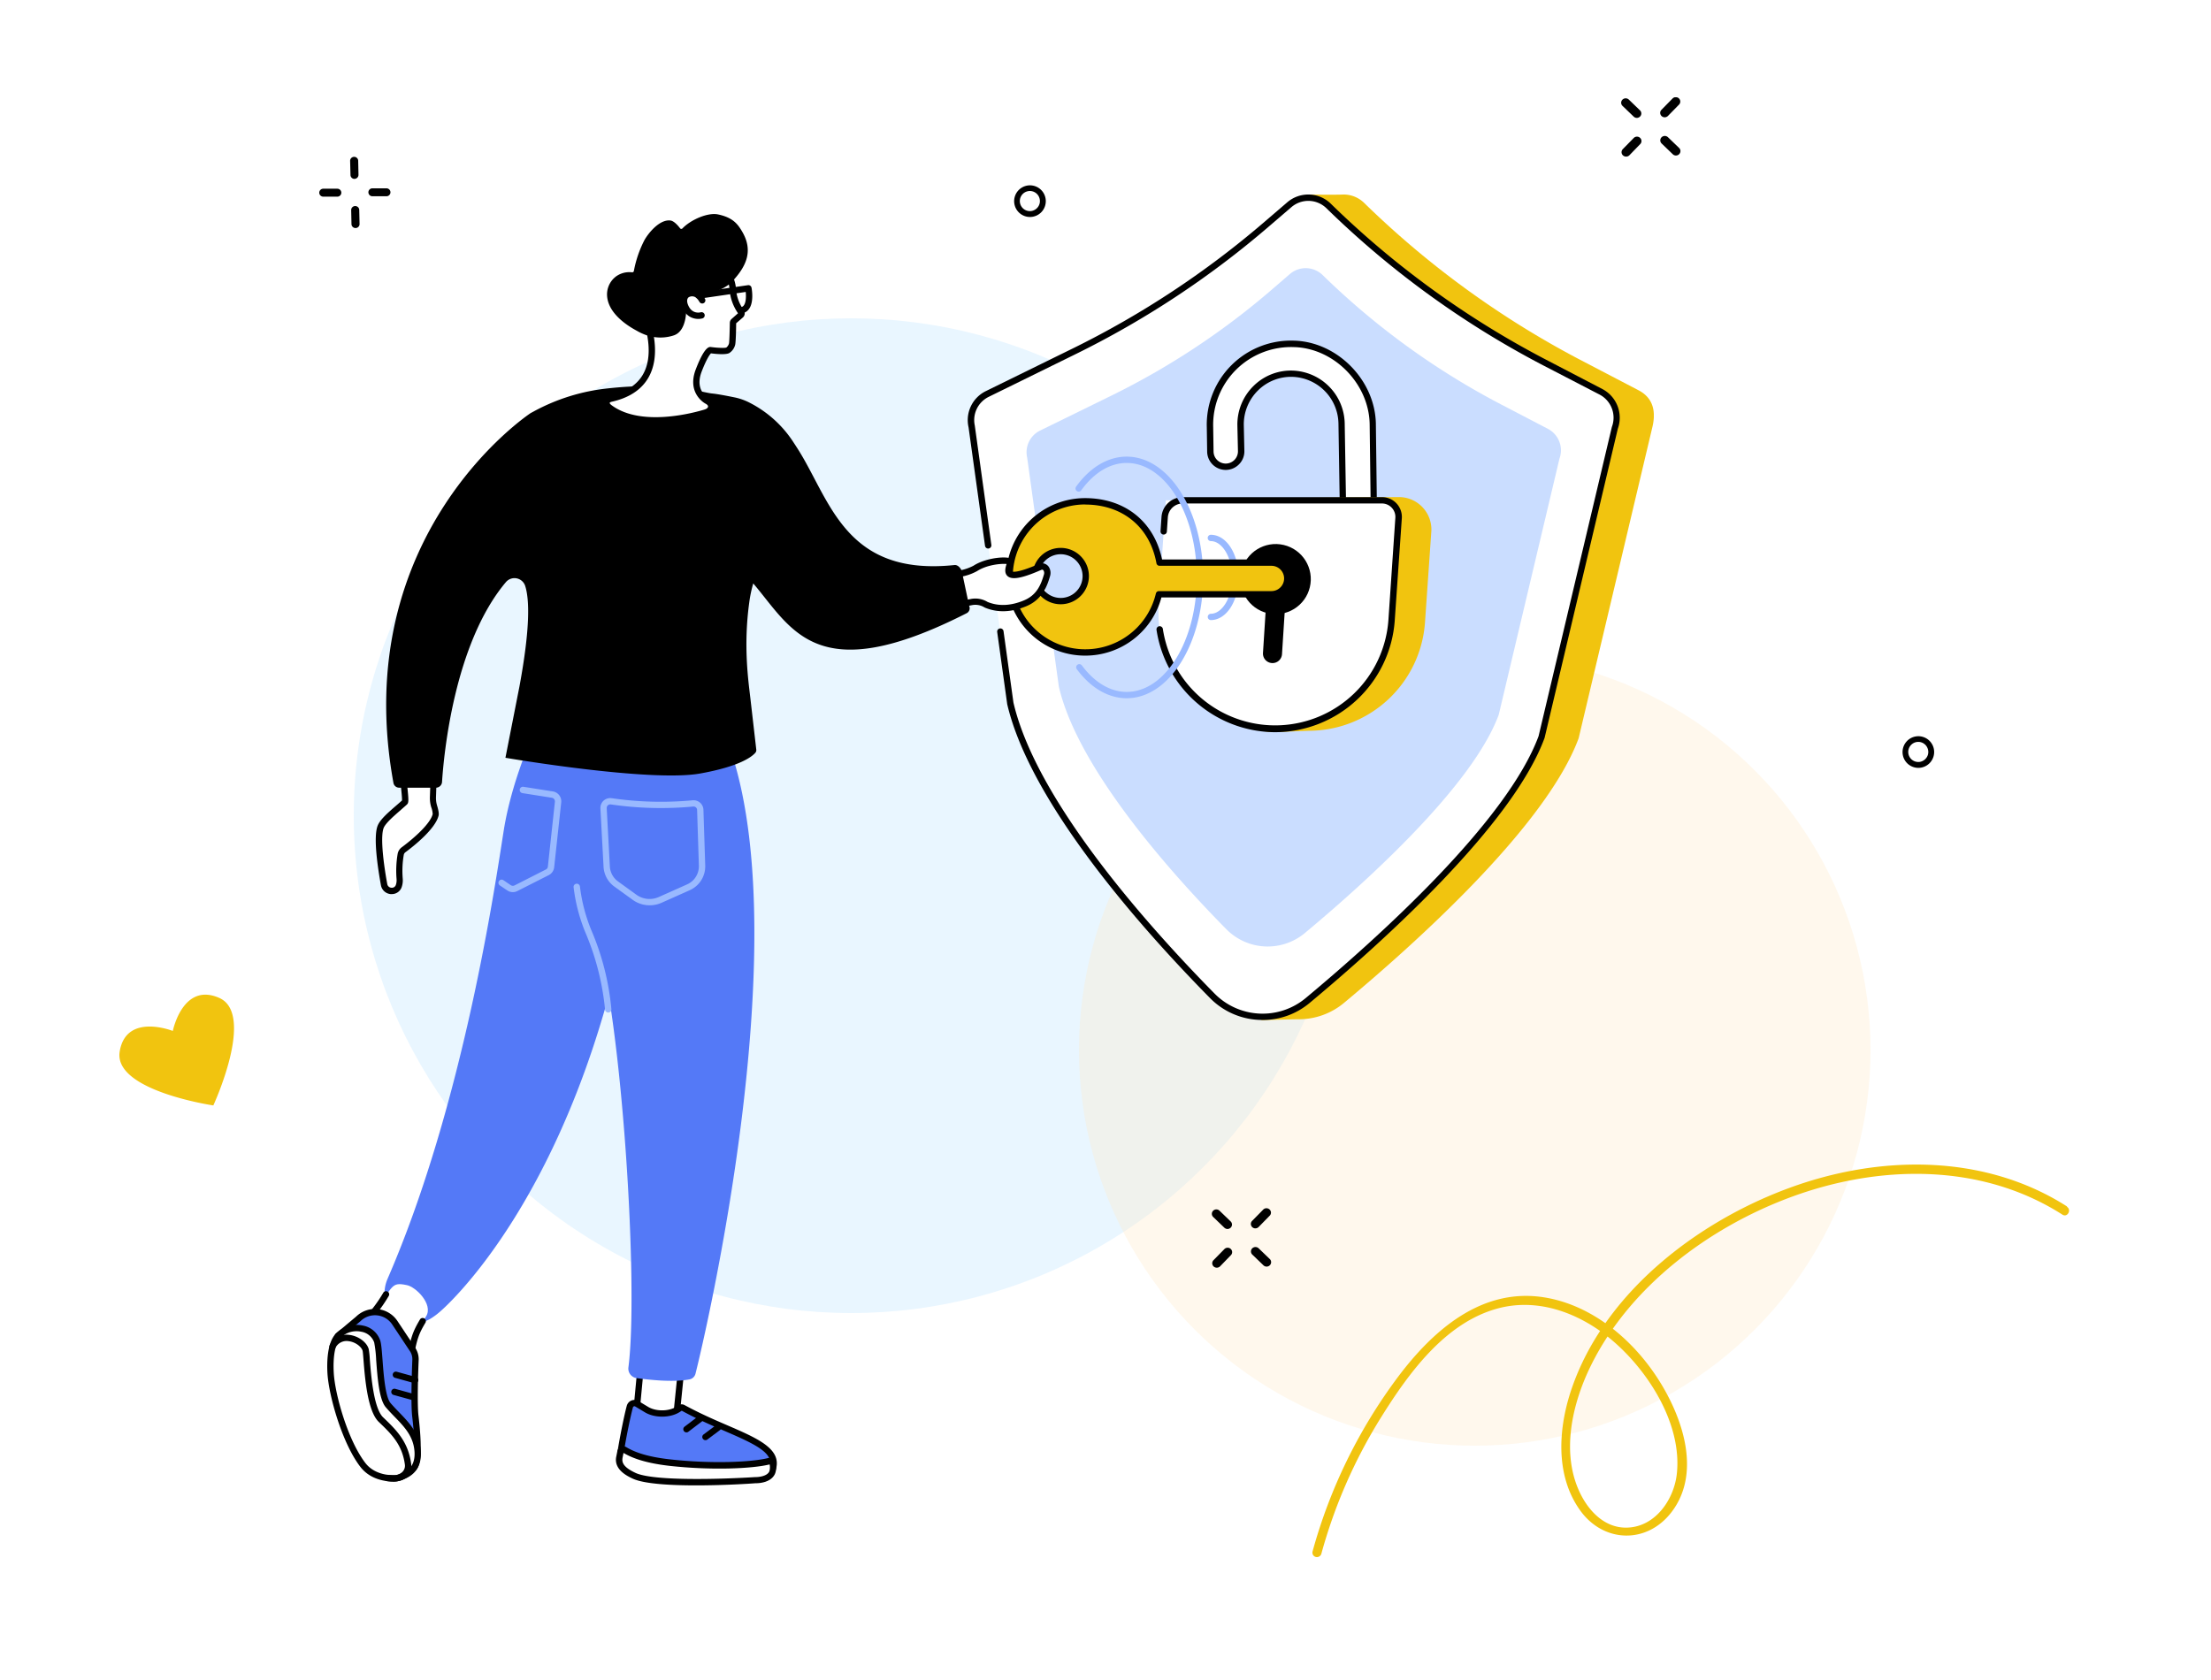 <svg width="500" height="380" fill="none" xmlns="http://www.w3.org/2000/svg">
    <g clip-path="url(#a)">
        <g filter="url(#b)">
            <circle cx="192.5" cy="184.5" r="112.5" fill="#B5E0FF" fill-opacity=".3"/>
        </g>
        <g filter="url(#c)">
            <circle cx="333.5" cy="237.5" r="89.5" fill="#FFE7C3" fill-opacity=".3"/>
        </g>
        <path
            d="M467.465 272.905c-18.7-11.971-42.386-11.739-62.895-4.179-20.647 7.599-41.116 23.288-48.782 44.334-3.347 9.108-4.39 20.391 1.616 28.666 5.254 7.24 15.019 7.599 20.603.294 7.239-9.461 1.923-23.048-4.08-31.651-5.754-8.258-14.555-15.327-24.821-16.933-14.075-2.197-25.004 7.452-32.886 17.912a118.01 118.01 0 0 0-19.398 39.589 1.011 1.011 0 0 0 .745 1.233 1.042 1.042 0 0 0 1.253-.745 116.38 116.38 0 0 1 13.537-30.9c6.202-9.934 14.532-21.494 26.564-24.623 9.891-2.568 19.858 1.827 27.017 8.467 7.565 6.986 14.337 18.191 13.283 28.809-.571 5.929-4.928 12.374-11.566 12.357-4.747-.011-8.244-3.632-10.207-7.566-4.568-9.147-1.945-20.504 2.414-29.279 8.777-17.663 26.395-30.883 44.71-37.759 20.16-7.573 43.387-7.99 61.842 3.817 1.113.711 2.112-1.083 1.001-1.788l.05-.055ZM27.067 237.853c1.447-8.86 12.013-4.661 12.013-4.661s2.239-11.106 10.49-7.479c8.25 3.626-1.328 24.324-1.328 24.324s-22.632-3.323-21.174-12.184Z"
            fill="#F1C40F"/>
        <path
            d="M433.802 173.684a3.573 3.573 0 0 1-3.553-3.423 3.586 3.586 0 0 1 .879-2.509 3.57 3.57 0 0 1 4.91-.455 3.581 3.581 0 0 1-2.236 6.387Zm0-5.877a2.273 2.273 0 1 0 .431 4.506 2.305 2.305 0 0 0 1.447-.965 2.213 2.213 0 0 0 .341-1.706 2.275 2.275 0 0 0-.958-1.449 2.243 2.243 0 0 0-1.254-.386h-.007Z"
            fill="#000"/>
        <g clip-path="url(#d)" fill="#000">
            <path
                d="M283.865 277.845a1.017 1.017 0 0 1-.994-.975.986.986 0 0 1 .281-.71l2.492-2.539a1.028 1.028 0 0 1 1.119-.261 1.017 1.017 0 0 1 .571.538.962.962 0 0 1 .003.775.972.972 0 0 1-.227.327l-2.485 2.54a1.055 1.055 0 0 1-.76.305ZM275.152 286.737a1.038 1.038 0 0 1-.558-.168 1 1 0 0 1-.374-.438.978.978 0 0 1 .192-1.078l2.492-2.54c.188-.183.442-.287.707-.289a1.03 1.03 0 0 1 .714.275.98.98 0 0 1 .052 1.387l-2.464 2.546a1.046 1.046 0 0 1-.761.305ZM277.596 277.984a1.054 1.054 0 0 1-.72-.292l-2.525-2.427a.984.984 0 0 1-.01-1.409 1.033 1.033 0 0 1 1.442-.01l2.526 2.434a.983.983 0 0 1 0 1.405 1.046 1.046 0 0 1-.713.299ZM286.437 286.491a1.015 1.015 0 0 1-.713-.285l-2.526-2.433a.996.996 0 0 1-.303-.703.984.984 0 0 1 .623-.925 1.054 1.054 0 0 1 .78-.005c.124.049.237.122.333.214l2.525 2.433a.98.98 0 0 1 0 1.406.996.996 0 0 1-.329.22 1.002 1.002 0 0 1-.39.078Z"/>
        </g>
        <g clip-path="url(#e)" fill="#000">
            <path
                d="M80.17 40.467a.917.917 0 0 1-.638-.257.894.894 0 0 1-.273-.624l-.08-3.195a.89.89 0 0 1 .255-.64.914.914 0 0 1 .988-.215.913.913 0 0 1 .503.477.89.89 0 0 1 .076.342l.067 3.177a.898.898 0 0 1-.253.643.922.922 0 0 1-.64.28l-.005.012ZM80.396 51.58a.917.917 0 0 1-.638-.257.894.894 0 0 1-.273-.625l-.067-3.176a.888.888 0 0 1 .254-.641.912.912 0 0 1 .639-.276.92.92 0 0 1 .649.25.899.899 0 0 1 .28.63l.072 3.177a.888.888 0 0 1-.253.642.91.91 0 0 1-.64.276h-.023ZM73.11 44.483a.916.916 0 0 1-.644-.264.893.893 0 0 1 0-1.271.916.916 0 0 1 .644-.263h3.17c.24 0 .472.094.643.263a.893.893 0 0 1 0 1.271.917.917 0 0 1-.644.264h-3.175.006ZM84.22 44.393a.917.917 0 0 1-.645-.264.893.893 0 0 1 0-1.27.917.917 0 0 1 .644-.264h3.17c.241 0 .473.094.644.263a.893.893 0 0 1 0 1.272.917.917 0 0 1-.644.263h-3.176.006Z"/>
        </g>
        <g clip-path="url(#f)" fill="#000">
            <path
                d="M376.432 26.529a1.016 1.016 0 0 1-.994-.975.976.976 0 0 1 .281-.71l2.491-2.54a1.03 1.03 0 0 1 1.119-.26 1.003 1.003 0 0 1 .572.538.993.993 0 0 1 .082.387.995.995 0 0 1-.306.715l-2.485 2.54a1.054 1.054 0 0 1-.76.305ZM367.719 35.421a1.045 1.045 0 0 1-.559-.168.985.985 0 0 1-.181-1.517l2.491-2.539a1.03 1.03 0 0 1 .708-.29 1.03 1.03 0 0 1 .713.276.98.98 0 0 1 .052 1.387l-2.464 2.546a1.037 1.037 0 0 1-.76.305ZM370.162 26.668a1.05 1.05 0 0 1-.719-.292l-2.526-2.427a.989.989 0 0 1-.304-.702.984.984 0 0 1 .294-.707 1.034 1.034 0 0 1 1.443-.01l2.525 2.434a.982.982 0 0 1 0 1.405 1.045 1.045 0 0 1-.713.299ZM379.003 35.176a1.023 1.023 0 0 1-.713-.286l-2.525-2.433a.98.98 0 0 1-.01-1.41 1.025 1.025 0 0 1 .719-.296 1.042 1.042 0 0 1 .723.287l2.526 2.433c.19.187.297.44.297.703a1.017 1.017 0 0 1-1.017 1.001Z"/>
        </g>
        <path
            d="M232.904 49.08a3.579 3.579 0 1 1 2.236-6.387 3.58 3.58 0 0 1-2.236 6.387Zm0-5.877a2.078 2.078 0 0 0-.444.045 2.27 2.27 0 0 0-1.791 2.668 2.273 2.273 0 0 0 2.666 1.793 2.303 2.303 0 0 0 1.447-.966 2.23 2.23 0 0 0 .34-1.706 2.27 2.27 0 0 0-2.212-1.834h-.006Z"
            fill="#000"/>
        <g clip-path="url(#g)">
            <path
                d="m230.702 88.7 19.571-9.583a208.135 208.135 0 0 0 44.194-29.173l.955-5.935s6.63.071 8.048 0a6.631 6.631 0 0 1 5.041 1.907 207.895 207.895 0 0 0 49.234 35.68l12.789 6.675c2.974 1.55 4.067 4.29 3.17 8.2l-16.708 70.513c-7.275 19.723-36.57 46.121-53.063 59.861a15.93 15.93 0 0 1-10.311 3.7c-1.618 0-8.325.2-8.325.2a21.733 21.733 0 0 0-3.294-4.724c-14.798-15.037-40.823-43.986-46.093-66.785l-8.765-63.06a6.674 6.674 0 0 1 3.557-7.476Z"
                fill="#F1C40F"/>
            <path
                d="m223.283 89.082 19.41-9.536a206.323 206.323 0 0 0 43.845-28.944l4.998-4.29a6.62 6.62 0 0 1 8.946.28 206.259 206.259 0 0 0 48.848 35.41l12.688 6.608a6.607 6.607 0 0 1 3.11 3.476 6.59 6.59 0 0 1 .035 4.662l-16.578 69.964c-7.218 19.571-36.599 46.007-52.987 59.643a15.866 15.866 0 0 1-21.452-1.068c-14.703-14.918-40.504-43.643-45.731-66.27l-8.645-62.531a6.596 6.596 0 0 1 .469-4.312 6.615 6.615 0 0 1 3.044-3.093Z"
                fill="#fff"/>
            <path
                d="m235.215 97.386 16.068-7.876a170.796 170.796 0 0 0 36.279-23.961l4.139-3.567a5.478 5.478 0 0 1 7.403.234 170.845 170.845 0 0 0 40.447 29.311l10.502 5.478a5.473 5.473 0 0 1 2.606 6.737l-13.733 57.926c-5.977 16.21-30.303 38.093-43.85 49.382a13.127 13.127 0 0 1-17.758-.882c-12.178-12.357-33.535-36.138-37.869-54.865l-7.16-51.776a5.464 5.464 0 0 1 2.926-6.14Z"
                fill="#CADDFF"/>
            <path
                d="M285.508 230.707a16.58 16.58 0 0 1-11.834-4.915c-14.893-15.109-40.666-43.862-45.921-66.603v-.062l-2.244-16.167a.719.719 0 0 1 .618-.813.725.725 0 0 1 .814.617l2.239 16.134c5.198 22.408 30.761 50.894 45.54 65.893a15.24 15.24 0 0 0 20.483 1.02c16.627-13.859 45.578-39.976 52.734-59.304l16.569-69.917.029-.085a5.903 5.903 0 0 0-2.807-7.257l-12.717-6.589a206.851 206.851 0 0 1-49.02-35.528 5.865 5.865 0 0 0-7.976-.252l-4.998 4.29a207.1 207.1 0 0 1-43.998 29.045l-19.405 9.535a5.86 5.86 0 0 0-3.151 6.608v.062l3.724 26.836a.725.725 0 0 1-.352.721.72.72 0 0 1-1.08-.525l-3.724-26.803a7.298 7.298 0 0 1 3.92-8.186l19.423-9.535a205.802 205.802 0 0 0 43.693-28.844l4.998-4.291a7.293 7.293 0 0 1 9.914.31 205.162 205.162 0 0 0 48.691 35.28l12.688 6.612a7.331 7.331 0 0 1 3.499 8.977l-16.555 69.908-.028.081c-7.242 19.647-36.423 45.993-53.173 59.947a16.483 16.483 0 0 1-10.593 3.8Z"
                fill="#000"/>
            <path
                d="m303.696 114.283-.296-18.556a11.435 11.435 0 0 0-3.253-7.722 11.463 11.463 0 0 0-7.65-3.439 11.47 11.47 0 0 0-8.507 3.268 11.434 11.434 0 0 0-3.427 8.437l.129 5.759a3.472 3.472 0 0 1-1.041 2.561 3.484 3.484 0 0 1-5.923-2.432l-.082-5.469a18.3 18.3 0 0 1 11.801-17.704 18.35 18.35 0 0 1 7.427-1.175c9.07.367 17.357 8.328 17.581 18.026l.234 18.736-6.993-.29Z"
                fill="#fff"/>
            <path
                d="M310.686 115.279h-.028l-6.994-.281a.71.71 0 0 1-.484-.216.711.711 0 0 1-.203-.489l-.296-18.556a10.745 10.745 0 0 0-3.044-7.246 10.771 10.771 0 0 0-7.167-3.243 10.623 10.623 0 0 0-7.953 3.037 10.772 10.772 0 0 0-3.241 7.938l.129 5.755a4.145 4.145 0 0 1-1.255 3.089 4.2 4.2 0 0 1-6.44-.617 4.193 4.193 0 0 1-.721-2.315l-.081-5.468a19.006 19.006 0 0 1 5.686-14.172 19.054 19.054 0 0 1 14.287-5.433.474.474 0 0 1 .119 0c9.624.477 17.925 9.002 18.14 18.718l.234 18.751a.697.697 0 0 1-.215.52.726.726 0 0 1-.473.228Zm-6.291-1.683 5.566.225-.225-17.984c-.21-9.025-7.948-16.958-16.893-17.32h-.11a17.636 17.636 0 0 0-13.155 5.063 17.587 17.587 0 0 0-5.224 13.078l.082 5.472a2.763 2.763 0 0 0 2.654 2.723 2.77 2.77 0 0 0 2.864-2.827l-.129-5.755a12.203 12.203 0 0 1 3.671-8.992 12.02 12.02 0 0 1 9.022-3.447 12.21 12.21 0 0 1 8.119 3.672 12.184 12.184 0 0 1 3.457 8.204l.301 17.888Z"
                fill="#000"/>
            <path
                d="m295.93 165.296-7.838.31c-10.85-.272-20.445-13.225-19.414-28.448l1.647-24.353 46.122-.372a7.351 7.351 0 0 1 6.801 4.812c.34.927.49 1.912.44 2.897l-1.432 20.568a26.349 26.349 0 0 1-8.308 17.479 26.416 26.416 0 0 1-18.018 7.107Z"
                fill="#F1C40F"/>
            <path
                d="M288.372 164.915a26.396 26.396 0 0 1-24.864-17.511 26.333 26.333 0 0 1-1.472-10.618l1.599-23.609h48.767a3.872 3.872 0 0 1 3.867 4.128l-1.561 23.042a26.35 26.35 0 0 1-8.317 17.472 26.413 26.413 0 0 1-18.019 7.096Z"
                fill="#fff"/>
            <path
                d="M288.371 165.615a27.26 27.26 0 0 1-17.702-6.617 27.196 27.196 0 0 1-9.13-16.53.72.72 0 0 1 1.149-.68.725.725 0 0 1 .283.475A25.64 25.64 0 0 0 272 158.189a25.701 25.701 0 0 0 34.211-1.327 25.636 25.636 0 0 0 7.765-16.577l1.571-23.156a3.04 3.04 0 0 0-3.041-3.247h-45.067a3.376 3.376 0 0 0-3.342 3.137l-.219 3.228a.721.721 0 0 1-.767.665.713.713 0 0 1-.665-.765l.219-3.223a4.804 4.804 0 0 1 4.774-4.472h45.105a4.475 4.475 0 0 1 4.468 4.767l-1.604 23.161a27.163 27.163 0 0 1-8.562 17.915 27.227 27.227 0 0 1-18.475 7.32Z"
                fill="#000"/>
            <path
                d="M287.767 149.982a2.164 2.164 0 0 1-1.574-.681 2.141 2.141 0 0 1-.579-1.612l1.169-18.355a2.16 2.16 0 0 1 3.01-1.838 2.165 2.165 0 0 1 1.296 2.115l-1.174 18.355a2.15 2.15 0 0 1-2.148 2.016Z"
                fill="#000"/>
            <path
                d="M296.213 132.806c1.008-4.262-1.635-8.532-5.902-9.538-4.267-1.006-8.543 1.634-9.55 5.895-1.007 4.262 1.636 8.532 5.903 9.538 4.267 1.006 8.542-1.633 9.549-5.895Z"
                fill="#000"/>
            <path
                d="M254.786 157.934c-4.139 0-8.115-2.326-11.256-6.545a.713.713 0 0 1 .389-1.15.721.721 0 0 1 .761.301c2.864 3.847 6.43 5.964 10.106 5.964 8.745 0 15.862-11.614 15.862-25.893 0-14.278-7.117-25.897-15.862-25.897-3.743 0-7.385 2.193-10.254 6.169a.715.715 0 1 1-1.16-.834c3.146-4.362 7.199-6.765 11.414-6.765 9.547 0 17.294 12.257 17.294 27.327 0 15.071-7.747 27.323-17.294 27.323ZM273.802 140.257a.716.716 0 0 1 0-1.43c2.63 0 4.85-3.762 4.85-8.215 0-4.453-2.22-8.219-4.85-8.219a.716.716 0 0 1 0-1.431c3.523 0 6.282 4.239 6.282 9.65 0 5.411-2.759 9.645-6.282 9.645Z"
                fill="#99B9FF"/>
            <path
                d="M287.527 127.265h-25.3c-1.632-9.059-8.544-13.879-16.822-13.879a17.133 17.133 0 0 0-9.08 2.634 17.103 17.103 0 0 0-6.295 7.048 17.082 17.082 0 0 0 9.709 23.53 17.142 17.142 0 0 0 9.439.572 17.12 17.12 0 0 0 8.302-4.521 17.09 17.09 0 0 0 4.633-8.233h25.438c2.086 0 3.776-1.487 3.776-3.576 0-2.088-1.695-3.575-3.8-3.575Zm-47.659 8.7a5.669 5.669 0 0 1-5.235-3.493 5.649 5.649 0 0 1 1.228-6.167 5.676 5.676 0 0 1 8.718.857 5.652 5.652 0 0 1-.706 7.145 5.672 5.672 0 0 1-4.005 1.658Z"
                fill="#F1C40F"/>
            <path
                d="M245.381 148.295c-4.73 0-9.266-1.877-12.611-5.217a17.802 17.802 0 0 1-5.223-12.595c0-4.724 1.879-9.254 5.223-12.595a17.849 17.849 0 0 1 12.611-5.217c8.998 0 15.619 5.302 17.409 13.879h24.737a4.29 4.29 0 1 1 0 8.581h-24.88a17.785 17.785 0 0 1-6.392 9.514 17.83 17.83 0 0 1-10.874 3.65Zm0-34.193a16.413 16.413 0 0 0-14.731 9.277 16.373 16.373 0 0 0 1.931 17.286 16.42 16.42 0 0 0 24.371 1.477 16.384 16.384 0 0 0 4.44-7.888.716.716 0 0 1 .697-.553h25.438a2.864 2.864 0 0 0 2.864-2.86 2.859 2.859 0 0 0-2.864-2.861h-25.3a.715.715 0 0 1-.707-.586c-1.484-8.201-7.69-13.269-16.139-13.269v-.023Zm-5.514 22.574a6.377 6.377 0 0 1-6.259-7.619 6.373 6.373 0 0 1 5.017-5.007 6.386 6.386 0 0 1 6.551 2.714 6.368 6.368 0 0 1 1.074 3.543 6.385 6.385 0 0 1-6.383 6.369Zm0-11.313a4.956 4.956 0 0 0-4.573 3.052 4.934 4.934 0 0 0 1.073 5.388 4.956 4.956 0 0 0 7.616-.75 4.94 4.94 0 0 0 .835-2.746 4.955 4.955 0 0 0-4.951-4.944Z"
                fill="#000"/>
            <path
                d="m145.129 306.612-1.466 15.571a.733.733 0 0 0 .132.564.734.734 0 0 0 .498.299l7.743.476a.662.662 0 0 0 .668-.624l1.432-14.146-9.007-2.14Z"
                fill="#fff"/>
            <path
                d="M152.07 324.242h-.081l-7.743-.477a1.355 1.355 0 0 1-.525-.142 1.345 1.345 0 0 1-.429-.335 1.546 1.546 0 0 1-.344-1.168l1.466-15.556a.697.697 0 0 1 .296-.51.679.679 0 0 1 .582-.115l9.012 2.136a.714.714 0 0 1 .545.768l-1.432 14.15a1.389 1.389 0 0 1-1.347 1.249Zm-7.69-1.907 7.604.477 1.375-13.502-7.595-1.802-1.393 14.751a.198.198 0 0 0 .009.076Z"
                fill="#000"/>
            <path
                d="M142.442 318.149c-.51 1.841-1.594 7.023-2.047 10.141a3.894 3.894 0 0 0 .61 2.703 3.906 3.906 0 0 0 2.254 1.616c5.356 1.431 18.139 1.383 28.813 1.855.73.029 2.076-.324 2.673-2.093 2.029-5.988-9.17-7.843-20.245-13.936a.625.625 0 0 0-.682.038c-.129.091-.291.201-.478.32-1.909 1.225-5.126 1.23-7.084.052l-2.21-1.325a1.059 1.059 0 0 0-1.37.191 1.076 1.076 0 0 0-.234.438Z"
                fill="#5479F7"/>
            <path
                d="M172.146 335.179h-.124a518.85 518.85 0 0 0-8.45-.29c-8.463-.253-16.459-.477-20.526-1.588a4.616 4.616 0 0 1-3.37-5.116c.477-3.113 1.537-8.31 2.072-10.226a1.778 1.778 0 0 1 1.058-1.181 1.787 1.787 0 0 1 1.581.127l2.206 1.33c1.747 1.045 4.644 1.03 6.329-.042.182-.115.335-.22.449-.301a1.354 1.354 0 0 1 1.432-.081c3.342 1.831 6.683 3.29 9.676 4.577 7.003 3.027 12.531 5.416 10.908 10.212-.63 1.912-2.115 2.579-3.241 2.579Zm-28.675-17.096a.318.318 0 0 0-.129.024.332.332 0 0 0-.21.238c-.52 1.859-1.599 7.066-2.034 10.045a3.184 3.184 0 0 0 2.325 3.528c3.9 1.054 12.182 1.302 20.192 1.54 2.817.081 5.729.172 8.469.291.234 0 1.432 0 1.962-1.607 1.145-3.385-2.865-5.315-10.116-8.443-2.993-1.297-6.387-2.76-9.762-4.615-.128.091-.286.2-.477.315-2.124 1.354-5.642 1.378-7.833.062l-2.211-1.33a.34.34 0 0 0-.176-.048Z"
                fill="#000"/>
            <path
                d="M140.068 329.701a2.017 2.017 0 0 0 0 .11c-.286 1.955 1.576 3.156 3.342 3.991 5.279 2.474 26.584 1.058 27.41 1.001h.043c.267 0 2.969 0 3.752-1.678.098-.25.162-.511.191-.778a3.753 3.753 0 0 0-.072-1.344.647.647 0 0 0-.792-.477c-3.953 1.011-13.19 1.345-22.436.329-6.134-.677-8.798-2.012-10.22-2.86a.655.655 0 0 0-.955.438c-.081.353-.172.806-.263 1.268Z"
                fill="#fff"/>
            <path
                d="M157.405 335.98c-5.772 0-11.748-.329-14.321-1.53-1.141-.534-4.167-1.95-3.762-4.768l.029-.143.253-1.287a1.37 1.37 0 0 1 1.422-1.107c.219.013.432.079.621.192 1.47.882 4.101 2.121 9.934 2.765 9.504 1.044 18.512.619 22.159-.315a1.356 1.356 0 0 1 1.446.534c.107.15.183.32.225.501a4.66 4.66 0 0 1 .081 1.597 3.551 3.551 0 0 1-.253.982c-.955 2.04-3.819 2.107-4.411 2.093-1.165.1-7.17.486-13.423.486Zm-16.402-7.342-.239 1.201v.082c-.177 1.196.735 2.197 2.95 3.232 4.081 1.907 19.481 1.43 27.052.953h.095c.869 0 2.621-.233 3.103-1.263.069-.184.112-.376.129-.572a3.185 3.185 0 0 0-.043-1.035c-3.819.954-12.989 1.388-22.603.329-6.015-.677-8.84-1.983-10.44-2.927h-.004ZM155.235 323.994a.72.72 0 0 1-.681-.926.72.72 0 0 1 .247-.361l3.231-2.455a.716.716 0 1 1 .869 1.135l-3.232 2.46a.702.702 0 0 1-.434.147ZM159.534 325.749a.703.703 0 0 1-.572-.286.71.71 0 0 1 .143-1.002l2.826-2.116a.7.7 0 0 1 .531-.136.724.724 0 0 1 .471.279.696.696 0 0 1 .136.53.708.708 0 0 1-.279.471l-2.826 2.117a.693.693 0 0 1-.43.143Z"
                fill="#000"/>
            <path
                d="M122.123 162.631s-6.144 12.276-8.206 25.211c-1.909 12.038-8.998 61.611-26.255 101.373-1.952 4.51.306 9.201 5.108 10.245 1.91.42 2.73-.267 4.397-1.072a15.284 15.284 0 0 0 2.276-1.65s30.513-25.468 42.963-92.295c8-42.985 6.683-39.571 6.683-39.571l-26.966-2.241Z"
                fill="#5479F7"/>
            <path
                d="M130.674 168.252s-3.584 23.323 3.189 40.582c6.516 16.596 10.679 81.654 8.249 100.448a2.17 2.17 0 0 0 1.852 2.431c2.96.415 8.306.982 11.934.296a1.736 1.736 0 0 0 1.38-1.278c2.415-9.535 22.435-95.738 8.315-139.914l-34.919-2.565Z"
                fill="#5479F7"/>
            <path
                d="M137.536 229.024a.72.72 0 0 1-.711-.672 58.812 58.812 0 0 0-4.468-17.492 39.043 39.043 0 0 1-2.64-10.155.72.72 0 0 1 1.155-.668.72.72 0 0 1 .277.477 37.863 37.863 0 0 0 2.535 9.793 59.106 59.106 0 0 1 4.578 17.969.716.716 0 0 1-.673.753l-.053-.005ZM146.904 204.767a6.525 6.525 0 0 1-3.819-1.23l-4.148-2.999a5.893 5.893 0 0 1-2.449-4.482l-.711-13.192a2.22 2.22 0 0 1 1.573-2.247c.316-.097.649-.122.976-.074a76.754 76.754 0 0 0 18.287.476 2.258 2.258 0 0 1 1.704.539 2.219 2.219 0 0 1 .759 1.602l.406 12.601a5.89 5.89 0 0 1-.897 3.334 5.917 5.917 0 0 1-2.611 2.263l-6.407 2.86a6.558 6.558 0 0 1-2.663.549Zm-8.903-22.818a.8.8 0 0 0-.797.839l.711 13.192a4.476 4.476 0 0 0 1.857 3.399l4.148 2.999a5.098 5.098 0 0 0 5.056.52l6.41-2.861a4.488 4.488 0 0 0 2.659-4.248l-.401-12.596a.776.776 0 0 0-.076-.314.81.81 0 0 0-.196-.258.828.828 0 0 0-.615-.19 78.31 78.31 0 0 1-18.617-.477.483.483 0 0 0-.12-.005h-.019ZM115.98 201.792c-.47.002-.93-.145-1.312-.419l-1.657-1.116a.717.717 0 0 1 .802-1.187l1.671 1.13a.853.853 0 0 0 .878.071l7.056-3.585a.818.818 0 0 0 .477-.653l1.59-14.675a.832.832 0 0 0-.702-.915l-6.683-1.054a.725.725 0 0 1 .224-1.43l6.683 1.049a2.272 2.272 0 0 1 1.91 2.484l-1.595 14.674a2.255 2.255 0 0 1-1.227 1.779l-7.06 3.58a2.242 2.242 0 0 1-1.055.267Z"
                fill="#99B9FF"/>
            <path
                d="M92.756 307.007c.954-4.696 1.35-5.664 3.609-9.282 1.675-2.694-2.387-6.756-4.478-7.066-3.466-.71-2.912.386-6.874 5.454l-3.103 3.814s10.025 11.19 10.846 7.08Z"
                fill="#fff"/>
            <path
                d="M91.837 308.643c-2.865 0-8.67-6.227-10.46-8.22a.714.714 0 0 1 0-.953l2.946-3.59a31.496 31.496 0 0 0 2.358-3.481.719.719 0 0 1 1.311.192.717.717 0 0 1-.08.543 34.496 34.496 0 0 1-2.467 3.642l-2.568 3.123c3.508 3.814 7.824 7.628 9.031 7.285.09-.024.139-.186.167-.32.85-4.248 1.146-5.482 2.922-8.448a.72.72 0 0 1 1.231.739c-1.661 2.765-1.91 3.848-2.75 7.991a1.666 1.666 0 0 1-1.193 1.43 1.585 1.585 0 0 1-.448.067Z"
                fill="#000"/>
            <path
                d="m93.303 305.248-4.014-6.045a5.383 5.383 0 0 0-3.928-2.382 5.387 5.387 0 0 0-4.34 1.51l-4.592 3.847s-.879 2.646-.602 4.353a36.008 36.008 0 0 0 2.468 8.529c2.13 4.83 8.03 14.536 10.125 17.945.44.715 1.542 1.431 2.31 1.082a10.877 10.877 0 0 0 2.764-1.992c1.433-1.321.955-7.5.43-11.8-.325-2.756-.081-9.793.038-12.691a3.967 3.967 0 0 0-.659-2.356Z"
                fill="#5479F7"/>
            <path
                d="M90.281 334.893a3.202 3.202 0 0 1-2.467-1.511c-2.354-3.814-8.058-13.23-10.178-18.036a36.938 36.938 0 0 1-2.515-8.701c-.301-1.859.587-4.576.625-4.696l.067-.19 4.726-3.962a6.106 6.106 0 0 1 4.91-1.686 6.123 6.123 0 0 1 4.436 2.696l4.015 6.046c.546.821.819 1.794.778 2.779-.12 2.861-.358 9.874-.043 12.582 1.122 9.535.162 11.638-.654 12.396a11.26 11.26 0 0 1-2.96 2.126 1.848 1.848 0 0 1-.74.157ZM77.05 302.588c-.253.83-.702 2.67-.51 3.814a35.113 35.113 0 0 0 2.41 8.358c2.139 4.853 8.258 14.894 10.082 17.859.315.51 1.079.954 1.403.801a9.79 9.79 0 0 0 2.568-1.864c.325-.3 1.294-2.002.21-11.189-.329-2.809-.085-9.893.034-12.806a3.25 3.25 0 0 0-.54-1.936l-4.014-6.04a4.677 4.677 0 0 0-7.16-.758l-.043.038-4.44 3.723Z"
                fill="#000"/>
            <path
                d="M93.784 312.852a.944.944 0 0 1-.191-.023l-4.296-1.188a.715.715 0 0 1 .377-1.377l4.296 1.182a.718.718 0 0 1 .62.81.724.724 0 0 1-.811.62l.005-.024ZM93.463 316.7a.678.678 0 0 1-.19 0l-4.297-1.187a.713.713 0 0 1-.466-.868.714.714 0 0 1 .843-.51l4.297 1.187a.719.719 0 0 1 .509.783.713.713 0 0 1-.7.619l.004-.024Z"
                fill="#000"/>
            <path
                d="M89.057 334.388c.422.001.841-.067 1.241-.2 1.289-.444 4.511-1.402 4.153-6.022-.372-4.767-4.02-7.223-6.683-10.36-2.029-2.384-1.828-12.396-2.468-14.384-1.14-3.518-6.287-4.047-8.874-1.258-1.632 1.759-1.828 5.578-1.67 8.391.3 5.244 3.398 15.733 7.313 20.796 1.914 2.484 4.859 3.037 6.988 3.037Z"
                fill="#fff"/>
            <path
                d="M89.058 335.117c-1.862 0-5.318-.429-7.552-3.313-4.12-5.326-7.16-16.11-7.456-21.197-.138-2.431-.081-6.832 1.857-8.915a6.596 6.596 0 0 1 6.163-1.86 5.104 5.104 0 0 1 3.92 3.385c.242.749.362 2.336.514 4.348.248 3.338.626 8.386 1.814 9.793.602.706 1.27 1.397 1.91 2.064 2.272 2.346 4.62 4.768 4.926 8.706.396 5.034-3.174 6.255-4.52 6.713l-.11.038a4.591 4.591 0 0 1-1.466.238Zm-8.406-34.007a5.053 5.053 0 0 0-3.695 1.554c-1.15 1.24-1.69 4.105-1.48 7.867.277 4.901 3.208 15.285 7.16 20.4 1.858 2.384 4.817 2.756 6.416 2.756.343.003.684-.052 1.008-.162l.114-.038c1.351-.477 3.862-1.316 3.556-5.245-.267-3.423-2.334-5.559-4.53-7.819-.663-.686-1.35-1.396-1.98-2.14-1.49-1.755-1.858-6.675-2.149-10.603a27.732 27.732 0 0 0-.448-4.019 3.706 3.706 0 0 0-2.865-2.427 5.094 5.094 0 0 0-1.107-.124Z"
                fill="#000"/>
            <path
                d="M89.06 335.117a12.202 12.202 0 0 1-1.576-.1.722.722 0 0 1 .186-1.43c.46.057.925.086 1.39.085a2.636 2.636 0 0 0 2.02-.824 1.971 1.971 0 0 0 .476-1.617c-.63-4.557-3.074-6.898-5.905-9.611-2.544-2.436-3.132-9.964-3.447-14.007-.071-.92-.148-1.869-.205-2.084-.243-.886-1.618-2.002-3.203-2.174a2.805 2.805 0 0 0-2.974 1.593.718.718 0 0 1-1.297-.136.715.715 0 0 1 .032-.532 4.238 4.238 0 0 1 4.392-2.345c2.052.224 4 1.64 4.434 3.218.132.776.215 1.559.249 2.345.276 3.581.859 11.033 3.012 13.092 2.893 2.775 5.633 5.397 6.33 10.441a3.41 3.41 0 0 1-.788 2.756 4.07 4.07 0 0 1-3.127 1.33Z"
                fill="#000"/>
            <path
                d="M98.114 173.72s-5.561-1.43-6.998-.2c-.373.324.835 7.556.434 7.923-1.91 1.736-4.854 3.972-5.485 5.598-.954 2.512.191 9.792.788 13.053a1.731 1.731 0 0 0 2.574 1.201c.323-.187.577-.472.725-.815a3.937 3.937 0 0 0 .214-1.759 21.985 21.985 0 0 1 .253-5.492c.075-.417.308-.789.65-1.039 1.594-1.183 6.51-5.016 7.232-7.867a5.301 5.301 0 0 0-.34-1.936 6.495 6.495 0 0 1-.272-2.078l.225-6.589Z"
                fill="#fff"/>
            <path
                d="M88.596 202.235h-.272a2.454 2.454 0 0 1-2.181-2.007c-.712-3.9-1.757-10.837-.75-13.44.55-1.43 2.435-3.046 4.254-4.62.444-.386.873-.758 1.265-1.111.033-.576-.163-2.383-.296-3.613-.392-3.638-.392-4.096.028-4.458 1.638-1.43 6.655-.21 7.638.048a.716.716 0 0 1 .535.715l-.225 6.589c-.019.625.063 1.25.244 1.849.448 1.488.42 2.017.343 2.313-.759 3.013-5.494 6.789-7.499 8.271a.958.958 0 0 0-.372.596c-.3 1.752-.38 3.535-.239 5.307a4.678 4.678 0 0 1-.267 2.078 2.352 2.352 0 0 1-2.206 1.483Zm3.156-28.296c0 .596.162 2.155.286 3.338.41 3.776.41 4.291 0 4.682-.41.39-.955.834-1.432 1.277-1.527 1.321-3.432 2.97-3.852 4.053-.635 1.64-.325 6.374.82 12.667a1.004 1.004 0 0 0 .922.839.953.953 0 0 0 1.012-.596c.16-.459.216-.947.167-1.43-.15-1.894-.063-3.8.258-5.673.118-.597.46-1.125.955-1.478 3.017-2.241 6.43-5.373 6.96-7.471a4.964 4.964 0 0 0-.325-1.554 7.148 7.148 0 0 1-.305-2.308l.205-6.007c-2.268-.524-4.793-.763-5.671-.339Z"
                fill="#000"/>
            <path
                d="M210.951 137.754c.029.085 5.695-.982 8.86-1.588a4.615 4.615 0 0 1 3.146.596l.134.067c2.143.867 5.055 1.177 8.745-.363 3.27-1.368 4.296-4.162 4.916-6.264.292-.954-.1-2.031-1.117-2.069a.6.6 0 0 0-.253 0c-8.325 3.671-7.771 1.282-6.869-.954.253-.624-4.773-.701-7.986 1.368a11.577 11.577 0 0 1-3.508 1.197 68.147 68.147 0 0 1-9.304.181l3.236 7.829Z"
                fill="#fff"/>
            <path
                d="M210.972 138.464a.632.632 0 0 1-.688-.448l-3.671-8.873 1.151.081c3.065.148 6.137.087 9.194-.181a11.183 11.183 0 0 0 3.184-1.082c2.864-1.855 7.785-2.289 8.778-1.469a.838.838 0 0 1 .258.954c-.578 1.43-.444 1.721-.391 1.773.052.053.902.649 6.305-1.735a1.15 1.15 0 0 1 .559-.081 1.87 1.87 0 0 1 1.499.787 2.52 2.52 0 0 1 .286 2.202c-.539 1.793-1.542 5.14-5.322 6.718-3.342 1.392-6.454 1.516-9.29.367a1.832 1.832 0 0 1-.219-.105 3.932 3.932 0 0 0-2.659-.52c-1.585.305-3.79.725-5.609 1.054-.912.167-1.728.315-2.315.415a7.932 7.932 0 0 1-1.05.143Zm-2.168-7.762 2.602 6.284c.773-.124 2.826-.477 8.273-1.526a5.32 5.32 0 0 1 3.632.682l.053.024c2.468 1.001 5.227.877 8.196-.363 2.969-1.239 3.852-3.637 4.506-5.811a1.148 1.148 0 0 0-.081-.954.444.444 0 0 0-.165-.142.444.444 0 0 0-.212-.049c-4.516 1.989-6.778 2.384-7.79 1.431-.74-.711-.478-1.831-.182-2.713-1.236-.114-4.415.153-6.683 1.616a12.053 12.053 0 0 1-3.819 1.307c-2.77.229-5.551.301-8.33.214Z"
                fill="#000"/>
            <path
                d="m219.179 137.091-1.68-7.914c-.253-.72-.912-1.431-1.628-1.373-24.417 2.584-27.997-14.174-35.139-25.745 0 0-.477-.777-1.269-1.974a25.728 25.728 0 0 0-9.987-9.02 13.155 13.155 0 0 0-3.418-1.192c-2.09-.425-3.99-.773-5.012-.868-2.387-.22-9.151-2.77-23.911-1.12a44.792 44.792 0 0 0-16.368 5.14l-.764.41s-41.306 27.174-31.028 83.661a1.311 1.311 0 0 0 1.289 1.072h8.382a1.385 1.385 0 0 0 1.318-1.311c.377-5.854 2.658-31.17 14.43-45.172a2.542 2.542 0 0 1 4.373.848c.954 2.985 1.179 9.326-1.289 22.694-.077.41-3.179 16.176-3.179 16.176s32.67 5.593 44.055 3.552c8.998-1.616 11.714-3.814 12.459-4.686a.918.918 0 0 0 .215-.706l-1.323-11.495c-.477-4.167-1.627-11.952-.257-21.878.19-1.429.488-2.841.892-4.224 8.817 10.355 14.288 24.019 48.29 6.722a1.246 1.246 0 0 0 .549-1.597Z"
                fill="#000"/>
            <path
                d="M163.635 59.899s1.991 3.051 2.086 5.554a10.186 10.186 0 0 0 1.881 5.111.53.53 0 0 1-.091.71l-1.575 1.369a.474.474 0 0 0-.172.371c0 .883-.081 4.144-.196 4.768a2.41 2.41 0 0 1-.988 1.469c-.744.39-3.967-.053-3.967-.053s-.864.072-2.611 4.634c-1.909 4.925 1.91 6.842 1.91 6.842 1.432.758 1.193 2.169-.358 2.64-5.337 1.636-15.705 3.405-21.725-1.139-1.131-.853-.654-1.759.315-1.973 14.364-3.18 7.705-18.227 8.005-18.303.764-.19 5.199-4.768 7.781-6.04 1.762-.873 3.872.443 5.309-.892l4.396-5.068Z"
                fill="#fff"/>
            <path
                d="M148.286 95.766c-3.819 0-7.843-.72-10.912-3.033-.984-.748-.988-1.516-.902-1.907a1.843 1.843 0 0 1 1.499-1.33c3.508-.777 5.99-2.36 7.375-4.705 2.534-4.291.821-10.098.257-12.005-.219-.744-.276-.954-.105-1.245a.742.742 0 0 1 .478-.343 26.808 26.808 0 0 0 2.124-1.768c1.742-1.526 3.91-3.424 5.514-4.22a5.453 5.453 0 0 1 2.864-.362c1.036.067 1.704.08 2.234-.391l4.387-5.02a.678.678 0 0 1 .592-.243.71.71 0 0 1 .548.324c.086.128 2.096 3.242 2.201 5.912a9.421 9.421 0 0 0 1.757 4.734 1.254 1.254 0 0 1-.215 1.654l-1.508 1.306c0 1.564-.086 4.167-.201 4.768a3.109 3.109 0 0 1-1.36 1.969c-.793.42-2.989.21-4.134.062-.249.248-.955 1.154-2.11 4.143-1.638 4.29 1.432 5.883 1.546 5.95.917.477 1.409 1.268 1.327 2.088-.081.82-.754 1.56-1.799 1.879a42.03 42.03 0 0 1-11.457 1.783Zm-1.346-23.524c0 .048.024.09.038.134.606 2.055 2.454 8.305-.401 13.134-1.594 2.704-4.387 4.51-8.296 5.374-.268.062-.401.19-.411.243-.009.052.062.233.368.477 6.711 5.063 18.741 1.744 21.085 1.03.477-.139.768-.396.797-.65.028-.252-.196-.476-.568-.68-.029 0-4.296-2.26-2.22-7.73 1.265-3.303 2.349-5.02 3.222-5.09a.869.869 0 0 1 .158 0c1.551.214 3.208.27 3.542.123a1.77 1.77 0 0 0 .611-.954c.067-.352.138-2.216.181-4.634a1.217 1.217 0 0 1 .42-.896l1.432-1.268a10.708 10.708 0 0 1-1.909-5.354c-.057-1.53-.917-3.337-1.485-4.362l-3.761 4.29-.053.058c-1.007.953-2.239.858-3.341.791a4.21 4.21 0 0 0-2.153.22c-1.432.715-3.618 2.622-5.208 4.014-1.003.896-1.609 1.43-2.048 1.73Z"
                fill="#000"/>
            <path
                d="M167.466 70.912a.718.718 0 0 1-.735-.696.715.715 0 0 1 .696-.734.977.977 0 0 0 .769-.386c.535-.692.535-2.122.444-3.061l-10.564 1.535a.724.724 0 0 1-.682-1.148.721.721 0 0 1 .477-.282l11.28-1.636a.713.713 0 0 1 .802.573c.066.333.592 3.337-.626 4.877a2.378 2.378 0 0 1-1.814.953l-.047.005Z"
                fill="#000"/>
            <path
                d="M157.919 72.138c-1.212 0-2.826-.553-3.651-2.65-.559-1.431-.325-2.69.62-3.405a2.949 2.949 0 0 1 3.528.215c.387.359.717.775.978 1.234a.715.715 0 1 1-1.222.739 4.557 4.557 0 0 0-.63-.839 1.532 1.532 0 0 0-1.79-.205c-.41.31-.477.954-.153 1.736.879 2.217 2.803 1.697 2.865 1.673a.717.717 0 0 1 .396 1.378 3.698 3.698 0 0 1-.941.124Z"
                fill="#000"/>
            <path
                d="M167.874 52.452c-1.017-1.745-2.115-3.247-5.504-3.952-2.325-.477-6.139 1.192-8.03 3.151a.35.35 0 0 1-.414.09.35.35 0 0 1-.12-.09c-.396-.51-1.337-1.664-2.182-1.774-2.439-.319-4.979 2.813-5.89 4.434a25.28 25.28 0 0 0-2.387 6.97.377.377 0 0 1-.406.315 5.155 5.155 0 0 0-3.537.863 5.083 5.083 0 0 0-2.11 4.548c.282 3.61 3.919 6.313 6.683 7.79a12.414 12.414 0 0 0 3.695 1.43.303.303 0 0 0 .195 0 9.588 9.588 0 0 0 4.516-.37c2.965-.993 2.798-5.889 2.798-5.889l-.363-.93a2.333 2.333 0 0 1 0-1.75c.716-1.692 3.279-.385 3.375-.404 4.85-.954 6.578-2.346 7.466-3.3 3.203-3.442 4.668-6.913 2.215-11.132Z"
                fill="#000"/>
        </g>
    </g>
    <defs>
        <clipPath id="a">
            <path fill="#fff" d="M0 0h500v380H0z"/>
        </clipPath>
        <clipPath id="d">
            <path fill="#fff" transform="translate(274.047 273.316)" d="M0 0h13.408v13.421H0z"/>
        </clipPath>
        <clipPath id="e">
            <path fill="#fff" transform="translate(72.21 35.474)" d="M0 0h16.089v16.105H0z"/>
        </clipPath>
        <clipPath id="f">
            <path fill="#fff" transform="translate(366.613 22)" d="M0 0h13.408v13.421H0z"/>
        </clipPath>
        <clipPath id="g">
            <path fill="#fff" transform="translate(74 43.985)" d="M0 0h300v292H0z"/>
        </clipPath>
        <filter id="b" x="20" y="12" width="345" height="345" filterUnits="userSpaceOnUse"
                color-interpolation-filters="sRGB">
            <feFlood flood-opacity="0" result="BackgroundImageFix"/>
            <feBlend in="SourceGraphic" in2="BackgroundImageFix" result="shape"/>
            <feGaussianBlur stdDeviation="30" result="effect1_foregroundBlur_4358_21963"/>
        </filter>
        <filter id="c" x="184" y="88" width="299" height="299" filterUnits="userSpaceOnUse"
                color-interpolation-filters="sRGB">
            <feFlood flood-opacity="0" result="BackgroundImageFix"/>
            <feBlend in="SourceGraphic" in2="BackgroundImageFix" result="shape"/>
            <feGaussianBlur stdDeviation="30" result="effect1_foregroundBlur_4358_21963"/>
        </filter>
    </defs>
</svg>